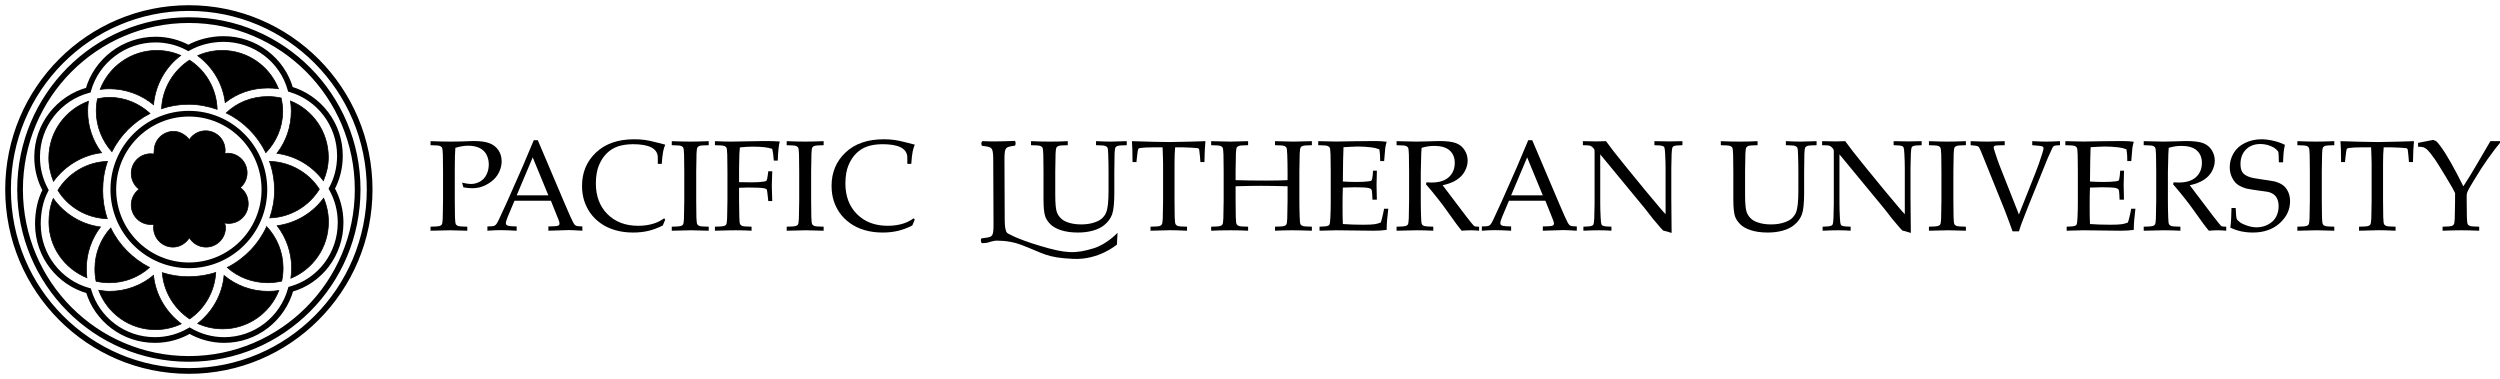 <svg width="310" height="47" viewBox="0 0 310 47" fill="none" xmlns="http://www.w3.org/2000/svg">
<path d="M5.646 23.582L5.957 23.749L6.047 23.581L5.956 23.413L5.646 23.582ZM10.946 11.179L11.037 11.52L11.232 11.468L11.286 11.273L10.946 11.179ZM23.359 5.944L23.19 6.253L23.363 6.348L23.534 6.25L23.359 5.944ZM36.011 11.07L35.671 11.165L35.723 11.354L35.911 11.409L36.011 11.07ZM41.142 23.388L40.832 23.22L40.739 23.391L40.834 23.561L41.142 23.388ZM36.05 35.864L35.956 35.524L35.763 35.578L35.71 35.771L36.05 35.864ZM23.511 41.002L23.689 40.697L23.511 40.593L23.333 40.697L23.511 41.002ZM10.982 36.053L11.32 35.954L11.265 35.765L11.075 35.713L10.982 36.053ZM5.956 23.413C5.319 22.244 4.956 20.902 4.956 19.474H4.25C4.25 21.023 4.644 22.481 5.336 23.75L5.956 23.413ZM4.956 19.474C4.956 15.663 7.537 12.457 11.037 11.52L10.855 10.838C7.052 11.856 4.25 15.337 4.25 19.474H4.956ZM11.286 11.273C12.25 7.807 15.516 5.261 19.283 5.261V4.555C15.199 4.555 11.655 7.313 10.606 11.084L11.286 11.273ZM19.283 5.261C20.698 5.261 22.03 5.621 23.19 6.253L23.528 5.634C22.267 4.945 20.819 4.555 19.283 4.555V5.261ZM23.534 6.25C24.721 5.572 26.239 5.191 27.719 5.191V4.485C26.128 4.485 24.488 4.893 23.184 5.637L23.534 6.25ZM27.719 5.191C31.489 5.191 34.711 7.696 35.671 11.165L36.351 10.976C35.306 7.2 31.805 4.485 27.719 4.485V5.191ZM35.911 11.409C39.314 12.41 41.798 15.568 41.798 19.309H42.504C42.504 15.248 39.807 11.819 36.111 10.732L35.911 11.409ZM41.798 19.309C41.798 20.734 41.46 22.057 40.832 23.22L41.453 23.556C42.139 22.286 42.504 20.848 42.504 19.309H41.798ZM40.834 23.561C41.502 24.752 41.881 26.127 41.881 27.594H42.587C42.587 26.004 42.176 24.51 41.45 23.215L40.834 23.561ZM41.881 27.594C41.881 31.384 39.416 34.563 35.956 35.524L36.145 36.205C39.914 35.157 42.587 31.697 42.587 27.594H41.881ZM35.71 35.771C34.754 39.253 31.573 41.809 27.802 41.809V42.515C31.9 42.515 35.353 39.737 36.391 35.958L35.71 35.771ZM27.802 41.809C26.303 41.809 24.898 41.402 23.689 40.697L23.334 41.307C24.647 42.072 26.174 42.515 27.802 42.515V41.809ZM23.333 40.697C22.123 41.404 20.716 41.809 19.214 41.809V42.515C20.844 42.515 22.375 42.075 23.689 41.307L23.333 40.697ZM19.214 41.809C15.49 41.809 12.322 39.361 11.32 35.954L10.643 36.153C11.732 39.859 15.175 42.515 19.214 42.515V41.809ZM11.075 35.713C7.603 34.757 5.051 31.565 5.051 27.775H4.345C4.345 31.89 7.116 35.355 10.888 36.394L11.075 35.713ZM5.051 27.775C5.051 26.341 5.338 24.897 5.957 23.749L5.335 23.414C4.647 24.691 4.345 26.258 4.345 27.775H5.051ZM2.842 23.5C2.842 12.092 12.054 2.848 23.419 2.848V2.142C11.662 2.142 2.136 11.705 2.136 23.5H2.842ZM23.419 2.848C34.782 2.848 43.995 12.092 43.995 23.5H44.702C44.702 11.705 35.175 2.142 23.419 2.142V2.848ZM43.995 23.5C43.995 34.909 34.782 44.154 23.419 44.154V44.859C35.175 44.859 44.702 35.296 44.702 23.5H43.995ZM23.419 44.154C12.054 44.154 2.842 34.909 2.842 23.5H2.136C2.136 35.296 11.662 44.859 23.419 44.859V44.154ZM1.353 23.5C1.353 11.267 11.234 1.353 23.419 1.353V0.647C10.842 0.647 0.647 10.88 0.647 23.5H1.353ZM23.419 1.353C35.605 1.353 45.483 11.267 45.483 23.5H46.19C46.19 10.88 35.997 0.647 23.419 0.647V1.353ZM45.483 23.5C45.483 35.734 35.605 45.647 23.419 45.647V46.353C35.997 46.353 46.19 36.121 46.19 23.5H45.483ZM23.419 45.647C11.234 45.647 1.353 35.734 1.353 23.5H0.647C0.647 36.121 10.842 46.353 23.419 46.353V45.647Z" fill="black"/>
<path fill-rule="evenodd" clip-rule="evenodd" d="M13.875 18.812C14.904 16.768 16.564 15.101 18.602 14.069C17.269 12.848 15.499 12.072 13.553 12.072C13.055 12.072 12.56 12.153 12.089 12.246C11.986 12.741 11.933 13.256 11.933 13.782C11.933 15.701 12.696 17.482 13.875 18.812Z" fill="black"/>
<path fill-rule="evenodd" clip-rule="evenodd" d="M13.875 18.812C14.904 16.768 16.564 15.101 18.602 14.069C17.269 12.848 15.499 12.072 13.553 12.072C13.055 12.072 12.56 12.153 12.089 12.246C11.986 12.741 11.933 13.256 11.933 13.782C11.933 15.701 12.696 17.482 13.875 18.812Z" stroke="black" stroke-width="0.088"/>
<path fill-rule="evenodd" clip-rule="evenodd" d="M10.96 12.556C10.903 12.956 10.873 13.365 10.873 13.782C10.873 15.718 11.513 17.504 12.59 18.941C10.168 19.228 8.002 20.601 6.632 22.482C6.266 21.593 6.055 20.62 6.055 19.598C6.055 16.364 8.108 13.622 10.96 12.556Z" fill="black"/>
<path fill-rule="evenodd" clip-rule="evenodd" d="M10.96 12.556C10.903 12.956 10.873 13.365 10.873 13.782C10.873 15.718 11.513 17.504 12.59 18.941C10.168 19.228 8.002 20.601 6.632 22.482C6.266 21.593 6.055 20.62 6.055 19.598C6.055 16.364 8.108 13.622 10.96 12.556Z" stroke="black" stroke-width="0.088"/>
<path fill-rule="evenodd" clip-rule="evenodd" d="M7.177 23.598C8.458 21.508 10.725 20.093 13.33 20.012C12.929 21.138 12.737 22.358 12.737 23.622C12.737 24.846 12.929 26.024 13.306 27.119C10.716 27.035 8.46 25.672 7.177 23.598Z" fill="black"/>
<path fill-rule="evenodd" clip-rule="evenodd" d="M7.177 23.598C8.458 21.508 10.725 20.093 13.33 20.012C12.929 21.138 12.737 22.358 12.737 23.622C12.737 24.846 12.929 26.024 13.306 27.119C10.716 27.035 8.46 25.672 7.177 23.598Z" stroke="black" stroke-width="0.088"/>
<path fill-rule="evenodd" clip-rule="evenodd" d="M10.775 34.442C10.731 34.084 10.706 33.72 10.706 33.35C10.706 31.392 11.358 29.588 12.457 28.143C10.044 27.839 7.96 26.502 6.604 24.613C6.232 25.507 6.068 26.505 6.068 27.534C6.068 30.681 8.042 33.318 10.775 34.442Z" fill="black"/>
<path fill-rule="evenodd" clip-rule="evenodd" d="M10.775 34.442C10.731 34.084 10.706 33.72 10.706 33.35C10.706 31.392 11.358 29.588 12.457 28.143C10.044 27.839 7.96 26.502 6.604 24.613C6.232 25.507 6.068 26.505 6.068 27.534C6.068 30.681 8.042 33.318 10.775 34.442Z" stroke="black" stroke-width="0.088"/>
<path fill-rule="evenodd" clip-rule="evenodd" d="M18.539 33.169C17.216 34.345 15.473 35.059 13.566 35.059C13.001 35.059 12.448 34.997 11.917 34.877C11.816 34.386 11.766 33.871 11.766 33.35C11.766 31.392 12.511 29.609 13.733 28.269C14.736 30.383 16.471 32.098 18.539 33.169Z" fill="black"/>
<path fill-rule="evenodd" clip-rule="evenodd" d="M18.539 33.169C17.216 34.345 15.473 35.059 13.566 35.059C13.001 35.059 12.448 34.997 11.917 34.877C11.816 34.386 11.766 33.871 11.766 33.35C11.766 31.392 12.511 29.609 13.733 28.269C14.736 30.383 16.471 32.098 18.539 33.169Z" stroke="black" stroke-width="0.088"/>
<path fill-rule="evenodd" clip-rule="evenodd" d="M12.24 35.989C12.646 36.048 13.143 36.124 13.566 36.124C15.645 36.124 17.552 35.38 19.034 34.143C19.282 36.591 20.619 38.751 22.478 40.153C21.504 40.616 20.414 40.875 19.264 40.875C16.048 40.875 13.305 38.844 12.24 35.989Z" fill="black"/>
<path fill-rule="evenodd" clip-rule="evenodd" d="M12.24 35.989C12.646 36.048 13.143 36.124 13.566 36.124C15.645 36.124 17.552 35.38 19.034 34.143C19.282 36.591 20.619 38.751 22.478 40.153C21.504 40.616 20.414 40.875 19.264 40.875C16.048 40.875 13.305 38.844 12.24 35.989Z" stroke="black" stroke-width="0.088"/>
<path fill-rule="evenodd" clip-rule="evenodd" d="M26.751 33.79C26.614 36.18 25.365 38.27 23.516 39.549C21.635 38.299 20.3 36.201 20.124 33.809C21.156 34.144 22.248 34.314 23.39 34.314C24.537 34.314 25.716 34.127 26.751 33.79Z" fill="black"/>
<path fill-rule="evenodd" clip-rule="evenodd" d="M26.751 33.79C26.614 36.18 25.365 38.27 23.516 39.549C21.635 38.299 20.3 36.201 20.124 33.809C21.156 34.144 22.248 34.314 23.39 34.314C24.537 34.314 25.716 34.127 26.751 33.79Z" stroke="black" stroke-width="0.088"/>
<path fill-rule="evenodd" clip-rule="evenodd" d="M34.575 36.03C33.474 38.811 30.766 40.778 27.602 40.778C26.502 40.778 25.456 40.54 24.514 40.112C26.32 38.697 27.56 36.582 27.786 34.165C29.267 35.394 31.16 36.124 33.231 36.124C33.676 36.124 34.148 36.096 34.575 36.03Z" fill="black"/>
<path fill-rule="evenodd" clip-rule="evenodd" d="M34.575 36.03C33.474 38.811 30.766 40.778 27.602 40.778C26.502 40.778 25.456 40.54 24.514 40.112C26.32 38.697 27.56 36.582 27.786 34.165C29.267 35.394 31.16 36.124 33.231 36.124C33.676 36.124 34.148 36.096 34.575 36.03Z" stroke="black" stroke-width="0.088"/>
<path fill-rule="evenodd" clip-rule="evenodd" d="M28.184 33.167C29.513 34.369 31.302 35.059 33.231 35.059C33.803 35.059 34.396 34.976 34.931 34.854C35.042 34.338 35.101 33.802 35.101 33.252C35.101 31.254 34.326 29.437 33.06 28.09L33.052 28.131C32.041 30.311 30.318 32.086 28.184 33.167Z" fill="black"/>
<path fill-rule="evenodd" clip-rule="evenodd" d="M28.184 33.167C29.513 34.369 31.302 35.059 33.231 35.059C33.803 35.059 34.396 34.976 34.931 34.854C35.042 34.338 35.101 33.802 35.101 33.252C35.101 31.254 34.326 29.437 33.06 28.09L33.052 28.131C32.041 30.311 30.318 32.086 28.184 33.167Z" stroke="black" stroke-width="0.088"/>
<path fill-rule="evenodd" clip-rule="evenodd" d="M40.129 24.578C40.517 25.485 40.729 26.484 40.729 27.534C40.729 30.684 38.802 33.381 36.065 34.503C36.125 34.097 36.161 33.676 36.161 33.252C36.161 31.27 35.494 29.444 34.368 27.99C36.715 27.674 38.786 26.401 40.129 24.578Z" fill="black"/>
<path fill-rule="evenodd" clip-rule="evenodd" d="M40.129 24.578C40.517 25.485 40.729 26.484 40.729 27.534C40.729 30.684 38.802 33.381 36.065 34.503C36.125 34.097 36.161 33.676 36.161 33.252C36.161 31.27 35.494 29.444 34.368 27.99C36.715 27.674 38.786 26.401 40.129 24.578Z" stroke="black" stroke-width="0.088"/>
<path fill-rule="evenodd" clip-rule="evenodd" d="M39.597 23.459C38.314 25.536 36.049 26.942 33.453 27.022C33.815 25.946 34.041 24.822 34.041 23.622C34.041 22.355 33.823 21.14 33.42 20.013L33.354 20.009C35.951 20.051 38.283 21.412 39.597 23.459Z" fill="black"/>
<path fill-rule="evenodd" clip-rule="evenodd" d="M39.597 23.459C38.314 25.536 36.049 26.942 33.453 27.022C33.815 25.946 34.041 24.822 34.041 23.622C34.041 22.355 33.823 21.14 33.42 20.013L33.354 20.009C35.951 20.051 38.283 21.412 39.597 23.459Z" stroke="black" stroke-width="0.088"/>
<path fill-rule="evenodd" clip-rule="evenodd" d="M40.099 22.409C38.749 20.588 36.696 19.322 34.342 19.016C35.464 17.563 36.116 15.76 36.116 13.782C36.116 13.361 36.079 12.921 36.022 12.518C38.774 13.632 40.715 16.338 40.715 19.5C40.715 20.545 40.483 21.503 40.099 22.409Z" fill="black"/>
<path fill-rule="evenodd" clip-rule="evenodd" d="M40.099 22.409C38.749 20.588 36.696 19.322 34.342 19.016C35.464 17.563 36.116 15.76 36.116 13.782C36.116 13.361 36.079 12.921 36.022 12.518C38.774 13.632 40.715 16.338 40.715 19.5C40.715 20.545 40.483 21.503 40.099 22.409Z" stroke="black" stroke-width="0.088"/>
<path fill-rule="evenodd" clip-rule="evenodd" d="M28.05 14.005C30.186 15.051 31.921 16.79 32.965 18.933C34.25 17.582 35.056 15.797 35.056 13.782C35.056 13.223 34.976 12.681 34.862 12.155C34.333 12.037 33.782 11.974 33.217 11.974C31.21 11.974 29.395 12.717 28.05 14.005Z" fill="black"/>
<path fill-rule="evenodd" clip-rule="evenodd" d="M28.05 14.005C30.186 15.051 31.921 16.79 32.965 18.933C34.25 17.582 35.056 15.797 35.056 13.782C35.056 13.223 34.976 12.681 34.862 12.155C34.333 12.037 33.782 11.974 33.217 11.974C31.21 11.974 29.395 12.717 28.05 14.005Z" stroke="black" stroke-width="0.088"/>
<path fill-rule="evenodd" clip-rule="evenodd" d="M24.513 6.904C25.445 6.487 26.472 6.256 27.558 6.256C30.721 6.256 33.426 8.222 34.528 11.002C34.105 10.937 33.658 10.91 33.217 10.91C31.214 10.91 29.383 11.562 27.925 12.719C27.63 10.324 26.357 8.269 24.513 6.904Z" fill="black"/>
<path fill-rule="evenodd" clip-rule="evenodd" d="M24.513 6.904C25.445 6.487 26.472 6.256 27.558 6.256C30.721 6.256 33.426 8.222 34.528 11.002C34.105 10.937 33.658 10.91 33.217 10.91C31.214 10.91 29.383 11.562 27.925 12.719C27.63 10.324 26.357 8.269 24.513 6.904Z" stroke="black" stroke-width="0.088"/>
<path fill-rule="evenodd" clip-rule="evenodd" d="M26.927 13.557C26.852 10.997 25.507 8.758 23.499 7.456C21.52 8.742 20.14 10.961 20.035 13.479C21.089 13.123 22.211 12.931 23.39 12.931C24.618 12.931 25.828 13.173 26.927 13.557Z" fill="black"/>
<path fill-rule="evenodd" clip-rule="evenodd" d="M26.927 13.557C26.852 10.997 25.507 8.758 23.499 7.456C21.52 8.742 20.14 10.961 20.035 13.479C21.089 13.123 22.211 12.931 23.39 12.931C24.618 12.931 25.828 13.173 26.927 13.557Z" stroke="black" stroke-width="0.088"/>
<path fill-rule="evenodd" clip-rule="evenodd" d="M19.038 12.982C19.268 10.491 20.521 8.29 22.411 6.874C21.498 6.476 20.49 6.256 19.431 6.256C16.244 6.256 13.507 8.268 12.422 11.083C12.792 11.034 13.169 11.008 13.553 11.008C15.623 11.008 17.559 11.753 19.038 12.982Z" fill="black"/>
<path fill-rule="evenodd" clip-rule="evenodd" d="M19.038 12.982C19.268 10.491 20.521 8.29 22.411 6.874C21.498 6.476 20.49 6.256 19.431 6.256C16.244 6.256 13.507 8.268 12.422 11.083C12.792 11.034 13.169 11.008 13.553 11.008C15.623 11.008 17.559 11.753 19.038 12.982Z" stroke="black" stroke-width="0.088"/>
<path fill-rule="evenodd" clip-rule="evenodd" d="M14.052 23.5C14.052 18.309 18.246 14.099 23.419 14.099C28.592 14.099 32.786 18.309 32.786 23.5C32.786 28.692 28.592 32.901 23.419 32.901C18.246 32.901 14.052 28.692 14.052 23.5Z" stroke="black" stroke-width="0.706"/>
<path fill-rule="evenodd" clip-rule="evenodd" d="M23.477 17.322C23.907 16.658 24.652 16.22 25.5 16.22C26.836 16.22 27.918 17.306 27.918 18.647C27.918 18.777 27.907 18.905 27.888 19.03C28.015 19.01 28.09 18.999 28.225 18.999C29.559 18.999 30.641 20.085 30.641 21.426C30.641 22.166 30.311 22.829 29.79 23.274C30.428 23.711 30.778 24.443 30.778 25.275C30.778 26.615 29.696 27.701 28.361 27.701C28.185 27.701 28.014 27.683 27.849 27.647C27.894 27.829 27.963 28.018 27.963 28.215C27.963 29.554 26.881 30.64 25.546 30.64C24.673 30.64 23.908 30.176 23.483 29.48C23.052 30.143 22.309 30.64 21.46 30.64C20.125 30.64 19.043 29.554 19.043 28.215C19.043 28.08 19.055 27.948 19.075 27.82C18.952 27.84 18.819 27.839 18.691 27.839C17.356 27.839 16.273 26.752 16.273 25.412C16.273 24.615 16.656 23.908 17.248 23.466C16.653 23.024 16.273 22.292 16.273 21.494C16.273 20.153 17.356 19.067 18.691 19.067C18.827 19.067 18.96 19.078 19.089 19.1C19.072 18.98 19.114 18.84 19.114 18.715C19.114 17.375 20.196 16.289 21.531 16.289C22.31 16.289 23.034 16.748 23.477 17.322Z" fill="black"/>
<path fill-rule="evenodd" clip-rule="evenodd" d="M23.477 17.322C23.907 16.658 24.652 16.22 25.5 16.22C26.836 16.22 27.918 17.306 27.918 18.647C27.918 18.777 27.907 18.905 27.888 19.03C28.015 19.01 28.09 18.999 28.225 18.999C29.559 18.999 30.641 20.085 30.641 21.426C30.641 22.166 30.311 22.829 29.79 23.274C30.428 23.711 30.778 24.443 30.778 25.275C30.778 26.615 29.696 27.701 28.361 27.701C28.185 27.701 28.014 27.683 27.849 27.647C27.894 27.829 27.963 28.018 27.963 28.215C27.963 29.554 26.881 30.64 25.546 30.64C24.673 30.64 23.908 30.176 23.483 29.48C23.052 30.143 22.309 30.64 21.46 30.64C20.125 30.64 19.043 29.554 19.043 28.215C19.043 28.08 19.055 27.948 19.075 27.82C18.952 27.84 18.819 27.839 18.691 27.839C17.356 27.839 16.273 26.752 16.273 25.412C16.273 24.615 16.656 23.908 17.248 23.466C16.653 23.024 16.273 22.292 16.273 21.494C16.273 20.153 17.356 19.067 18.691 19.067C18.827 19.067 18.96 19.078 19.089 19.1C19.072 18.98 19.114 18.84 19.114 18.715C19.114 17.375 20.196 16.289 21.531 16.289C22.31 16.289 23.034 16.748 23.477 17.322Z" stroke="black" stroke-width="0.088"/>
<path fill-rule="evenodd" clip-rule="evenodd" d="M53.386 18.005V17.504C54.43 17.542 55.257 17.559 55.864 17.559C56.27 17.559 56.7 17.553 57.158 17.542L58.38 17.498C58.516 17.491 58.641 17.488 58.755 17.488C59.581 17.488 60.23 17.58 60.703 17.762C61.175 17.945 61.544 18.235 61.809 18.634C62.074 19.033 62.206 19.488 62.206 19.999C62.206 20.458 62.096 20.913 61.876 21.367C61.655 21.821 61.335 22.205 60.914 22.521C60.492 22.837 60.053 23.062 59.596 23.197C59.285 23.291 58.932 23.338 58.537 23.338C58.204 23.338 57.846 23.302 57.462 23.229L57.298 22.65C57.76 22.759 58.124 22.814 58.388 22.814C58.778 22.814 59.149 22.719 59.499 22.528C59.849 22.338 60.123 22.05 60.317 21.667C60.512 21.283 60.61 20.858 60.61 20.394C60.61 19.945 60.514 19.539 60.325 19.176C60.135 18.813 59.846 18.537 59.46 18.349C59.072 18.162 58.603 18.067 58.053 18.067C57.559 18.067 57.03 18.157 56.464 18.333C56.417 18.886 56.393 19.75 56.393 20.928V24.866C56.393 25.574 56.402 26.264 56.417 26.936C56.433 27.431 56.471 27.725 56.53 27.819C56.59 27.913 56.687 27.982 56.819 28.027C56.951 28.071 57.326 28.098 57.944 28.108V28.609C56.983 28.573 56.277 28.555 55.825 28.555C55.648 28.555 54.836 28.573 53.386 28.609V28.108C53.996 28.098 54.368 28.071 54.503 28.027C54.637 27.982 54.73 27.92 54.782 27.843C54.843 27.739 54.883 27.486 54.898 27.085C54.904 26.976 54.918 26.236 54.937 24.866V21.247C54.937 20.539 54.929 19.846 54.914 19.169C54.898 18.674 54.86 18.381 54.801 18.29C54.741 18.199 54.645 18.131 54.513 18.087C54.38 18.043 54.004 18.015 53.386 18.005Z" fill="black"/>
<path fill-rule="evenodd" clip-rule="evenodd" d="M64.069 24.222H67.996L66.056 19.516L64.069 24.222ZM60.438 28.609V28.077C60.849 28.072 61.105 28.056 61.206 28.027C61.307 27.998 61.401 27.943 61.487 27.862C61.573 27.782 61.697 27.572 61.859 27.233C61.951 27.04 62.289 26.308 62.872 25.035L64.822 20.625C65.036 20.14 65.491 19.061 66.188 17.387H66.687L70.019 25.23C70.56 26.503 70.919 27.3 71.095 27.624C71.195 27.807 71.302 27.926 71.42 27.983C71.536 28.041 71.8 28.072 72.212 28.077V28.609C71.399 28.558 70.833 28.53 70.51 28.53L67.998 28.609V28.077C68.58 28.067 68.934 28.049 69.058 28.023C69.183 27.997 69.268 27.959 69.312 27.91C69.356 27.859 69.379 27.798 69.379 27.726C69.379 27.611 69.343 27.462 69.269 27.28L68.312 24.887H63.799L62.953 26.896C62.802 27.256 62.727 27.519 62.727 27.686C62.727 27.759 62.747 27.82 62.789 27.866C62.847 27.934 62.936 27.981 63.054 28.006C63.246 28.049 63.584 28.072 64.068 28.077V28.609C63.189 28.561 62.531 28.539 62.094 28.539C61.588 28.539 61.037 28.561 60.438 28.609Z" fill="black"/>
<path fill-rule="evenodd" clip-rule="evenodd" d="M82.488 27.233L82.185 27.96C81.577 28.268 80.982 28.491 80.401 28.628C79.819 28.766 79.186 28.835 78.499 28.835C77.694 28.835 76.946 28.734 76.255 28.53C75.565 28.327 74.96 28.035 74.444 27.658C73.927 27.28 73.505 26.856 73.178 26.387C72.851 25.916 72.601 25.408 72.43 24.857C72.258 24.306 72.172 23.702 72.172 23.045C72.172 21.38 72.75 20.002 73.906 18.909C75.062 17.816 76.64 17.27 78.639 17.27C79.112 17.27 79.55 17.298 79.953 17.352C80.355 17.406 80.846 17.512 81.424 17.665C82.005 17.819 82.359 17.909 82.488 17.935C82.374 18.222 82.288 18.503 82.231 18.779C82.148 19.222 82.091 19.736 82.061 20.32H81.569L81.562 19.398C81.51 18.886 81.228 18.506 80.716 18.255C80.205 18.005 79.455 17.88 78.468 17.88C77.73 17.89 77.105 17.985 76.591 18.166C76.076 18.346 75.623 18.629 75.231 19.018C74.838 19.406 74.517 19.899 74.269 20.496C74.019 21.093 73.891 21.842 73.886 22.744C73.886 24.323 74.367 25.594 75.328 26.556C76.289 27.518 77.559 27.999 79.138 27.999C79.85 27.999 80.51 27.901 81.118 27.704C81.533 27.57 81.946 27.358 82.356 27.068L82.488 27.233Z" fill="black"/>
<path fill-rule="evenodd" clip-rule="evenodd" d="M87.88 28.108V28.609C86.776 28.573 86.05 28.555 85.703 28.555L83.299 28.609V28.108C83.909 28.098 84.28 28.071 84.415 28.027C84.55 27.982 84.642 27.92 84.694 27.843C84.756 27.739 84.796 27.486 84.811 27.085C84.817 26.976 84.83 26.236 84.85 24.866V21.247C84.85 20.54 84.842 19.846 84.826 19.169C84.811 18.674 84.772 18.381 84.714 18.29C84.654 18.199 84.557 18.132 84.425 18.087C84.293 18.043 83.917 18.015 83.299 18.005V17.504C84.29 17.542 85.054 17.559 85.594 17.559C86.112 17.559 86.874 17.542 87.88 17.504V18.005C87.265 18.015 86.892 18.043 86.761 18.087C86.629 18.132 86.537 18.193 86.486 18.27C86.423 18.375 86.385 18.628 86.369 19.029C86.362 19.133 86.349 19.872 86.33 21.247V24.866C86.33 25.574 86.338 26.264 86.353 26.936C86.369 27.431 86.406 27.726 86.466 27.82C86.526 27.913 86.623 27.982 86.755 28.027C86.887 28.071 87.262 28.098 87.88 28.108Z" fill="black"/>
<path fill-rule="evenodd" clip-rule="evenodd" d="M88.652 18.005V17.504C89.442 17.542 90.111 17.559 90.662 17.559C91.052 17.559 91.75 17.547 92.758 17.523C93.766 17.501 94.446 17.488 94.8 17.488C95.178 17.488 95.525 17.492 95.84 17.501C96.154 17.508 96.438 17.522 96.693 17.544C96.563 17.986 96.48 18.776 96.444 19.913H95.953C95.906 19.282 95.841 18.797 95.758 18.458C95.488 18.365 95.155 18.295 94.757 18.251C94.36 18.207 93.898 18.185 93.374 18.185C92.849 18.185 92.306 18.216 91.745 18.279C91.714 18.559 91.693 18.822 91.683 19.067C91.678 19.207 91.664 19.803 91.644 20.854V22.587C92.226 22.603 92.74 22.61 93.187 22.61C93.846 22.61 94.373 22.577 94.769 22.509C94.919 22.483 95.016 22.441 95.06 22.381C95.105 22.321 95.153 22.1 95.205 21.719L95.268 21.235H95.758L95.704 23.017L95.758 24.933H95.268L95.213 24.433C95.155 23.864 95.114 23.559 95.088 23.518C95.046 23.445 94.948 23.391 94.792 23.354C94.496 23.286 93.826 23.252 92.782 23.252C92.413 23.252 92.034 23.263 91.644 23.283V24.863C91.644 25.572 91.654 26.263 91.676 26.935C91.685 27.431 91.72 27.725 91.78 27.819C91.84 27.913 91.937 27.982 92.072 28.027C92.207 28.071 92.581 28.098 93.195 28.108V28.609C92.535 28.573 91.877 28.555 91.223 28.555C90.636 28.555 89.779 28.573 88.652 28.609V28.108C89.262 28.098 89.634 28.071 89.769 28.027C89.903 27.982 89.996 27.92 90.048 27.843C90.108 27.739 90.148 27.486 90.163 27.085C90.17 26.976 90.184 26.236 90.203 24.866V21.247C90.203 20.539 90.194 19.846 90.179 19.169C90.163 18.674 90.126 18.381 90.067 18.29C90.006 18.199 89.911 18.131 89.778 18.087C89.645 18.043 89.27 18.015 88.652 18.005Z" fill="black"/>
<path fill-rule="evenodd" clip-rule="evenodd" d="M102.132 28.108V28.609C101.027 28.573 100.301 28.555 99.954 28.555L97.55 28.609V28.108C98.16 28.098 98.532 28.071 98.667 28.027C98.801 27.982 98.894 27.92 98.945 27.843C99.007 27.739 99.046 27.486 99.061 27.085C99.068 26.976 99.081 26.236 99.101 24.866V21.247C99.101 20.54 99.093 19.846 99.077 19.169C99.061 18.674 99.024 18.381 98.964 18.29C98.904 18.199 98.808 18.132 98.676 18.087C98.543 18.043 98.169 18.015 97.55 18.005V17.504C98.54 17.542 99.305 17.559 99.845 17.559C100.363 17.559 101.126 17.542 102.132 17.504V18.005C101.517 18.015 101.143 18.043 101.012 18.087C100.88 18.132 100.788 18.193 100.737 18.27C100.674 18.375 100.635 18.628 100.62 19.029C100.613 19.133 100.601 19.872 100.581 21.247V24.866C100.581 25.574 100.589 26.264 100.605 26.936C100.62 27.431 100.658 27.726 100.717 27.82C100.777 27.913 100.873 27.982 101.006 28.027C101.138 28.071 101.513 28.098 102.132 28.108Z" fill="black"/>
<path fill-rule="evenodd" clip-rule="evenodd" d="M113.429 27.233L113.125 27.96C112.518 28.268 111.923 28.491 111.342 28.628C110.759 28.766 110.126 28.835 109.44 28.835C108.635 28.835 107.887 28.734 107.196 28.53C106.505 28.327 105.902 28.035 105.385 27.658C104.867 27.28 104.446 26.856 104.118 26.387C103.791 25.916 103.542 25.408 103.37 24.857C103.199 24.306 103.114 23.702 103.114 23.045C103.114 21.38 103.691 20.002 104.847 18.909C106.003 17.816 107.581 17.27 109.581 17.27C110.054 17.27 110.491 17.298 110.893 17.352C111.296 17.406 111.787 17.512 112.366 17.665C112.945 17.819 113.299 17.909 113.429 17.935C113.315 18.222 113.23 18.503 113.173 18.779C113.09 19.222 113.032 19.736 113.001 20.32H112.51L112.503 19.398C112.45 18.886 112.168 18.506 111.658 18.255C111.145 18.005 110.396 17.88 109.409 17.88C108.672 17.89 108.045 17.985 107.531 18.166C107.018 18.346 106.564 18.629 106.172 19.018C105.779 19.406 105.459 19.899 105.209 20.496C104.96 21.093 104.833 21.842 104.828 22.744C104.828 24.323 105.308 25.594 106.27 26.556C107.23 27.518 108.5 27.999 110.079 27.999C110.791 27.999 111.45 27.901 112.058 27.704C112.474 27.57 112.887 27.358 113.297 27.068L113.429 27.233Z" fill="black"/>
<path fill-rule="evenodd" clip-rule="evenodd" d="M127.845 18.005V17.504C128.691 17.542 129.478 17.559 130.205 17.559C130.943 17.559 131.675 17.542 132.403 17.504V18.005C131.793 18.015 131.42 18.043 131.286 18.087C131.152 18.132 131.061 18.193 131.015 18.27C130.947 18.375 130.906 18.628 130.891 19.029C130.884 19.133 130.871 19.872 130.852 21.247V24.139C130.852 25.259 130.923 25.997 131.066 26.354C131.209 26.71 131.436 27.007 131.748 27.241C131.987 27.419 132.309 27.56 132.714 27.666C133.119 27.773 133.571 27.827 134.069 27.827C134.651 27.827 135.169 27.756 135.62 27.611C136.072 27.47 136.412 27.294 136.637 27.088C136.863 26.883 137.031 26.652 137.143 26.397C137.255 26.142 137.335 25.792 137.385 25.346C137.435 24.901 137.459 24.336 137.459 23.654V21.247C137.459 20.54 137.446 19.846 137.42 19.169C137.411 18.674 137.375 18.381 137.316 18.29C137.256 18.199 137.159 18.132 137.025 18.087C136.89 18.043 136.518 18.015 135.909 18.005V17.504C136.764 17.542 137.388 17.559 137.782 17.559C138.141 17.559 138.786 17.542 139.719 17.504V18.005C139.104 18.015 138.73 18.043 138.599 18.087C138.466 18.132 138.376 18.193 138.324 18.27C138.262 18.375 138.223 18.628 138.207 19.029C138.202 19.133 138.191 19.872 138.176 21.247V23.866C138.176 25.152 138.086 26.052 137.908 26.562C137.728 27.072 137.399 27.523 136.921 27.913C136.563 28.205 136.102 28.433 135.538 28.593C134.975 28.755 134.35 28.835 133.664 28.835C132.864 28.835 132.171 28.741 131.584 28.551C130.997 28.361 130.551 28.111 130.244 27.8C129.938 27.49 129.727 27.173 129.613 26.851C129.467 26.424 129.395 25.708 129.395 24.701V21.247C129.395 20.54 129.387 19.846 129.371 19.169C129.356 18.674 129.317 18.381 129.259 18.29C129.199 18.199 129.102 18.132 128.97 18.087C128.838 18.043 128.462 18.015 127.845 18.005Z" fill="black"/>
<path fill-rule="evenodd" clip-rule="evenodd" d="M140.919 20.093H140.435C140.43 18.847 140.404 17.984 140.358 17.504C140.923 17.525 141.812 17.551 143.022 17.582C144.004 17.604 144.658 17.614 144.986 17.614C145.34 17.614 146.157 17.598 147.441 17.567C148.37 17.547 149.047 17.525 149.474 17.504C149.411 18.088 149.37 18.951 149.35 20.093H148.851L148.789 19.342C148.746 18.889 148.718 18.63 148.703 18.568C148.687 18.505 148.664 18.462 148.636 18.435C148.607 18.41 148.565 18.388 148.508 18.372C148.435 18.356 148.175 18.336 147.729 18.31C147.281 18.284 146.929 18.27 146.669 18.27H145.719C145.666 18.771 145.641 19.446 145.641 20.294V24.866C145.641 25.574 145.648 26.264 145.664 26.936C145.679 27.431 145.717 27.726 145.777 27.82C145.837 27.913 145.933 27.982 146.065 28.027C146.198 28.071 146.572 28.098 147.191 28.108V28.609C146.261 28.567 145.563 28.546 145.095 28.546C144.893 28.546 144.082 28.567 142.664 28.609V28.108C143.279 28.098 143.654 28.071 143.788 28.027C143.923 27.982 144.014 27.92 144.059 27.843C144.127 27.739 144.168 27.486 144.183 27.085C144.183 26.976 144.196 26.236 144.222 24.866V20.311C144.222 20.091 144.217 19.852 144.207 19.591L144.16 18.27H142.999C142.329 18.27 141.797 18.297 141.401 18.349C141.278 18.365 141.197 18.399 141.16 18.45C141.103 18.539 141.051 18.823 141.005 19.303L140.919 20.093Z" fill="black"/>
<path fill-rule="evenodd" clip-rule="evenodd" d="M150.183 18.005V17.504L152.567 17.559L154.765 17.504V18.005C154.15 18.015 153.776 18.043 153.644 18.087C153.513 18.132 153.421 18.193 153.369 18.27C153.307 18.376 153.269 18.628 153.253 19.029C153.247 19.134 153.234 19.874 153.214 21.25V22.337C154.238 22.374 155.484 22.391 156.954 22.391C158.081 22.391 158.982 22.374 159.658 22.337V21.25C159.658 20.541 159.645 19.848 159.619 19.17C159.603 18.675 159.566 18.381 159.506 18.29C159.447 18.199 159.352 18.132 159.219 18.087C159.088 18.043 158.715 18.015 158.1 18.005V17.504C159.215 17.542 159.982 17.559 160.398 17.559C160.554 17.559 161.312 17.542 162.673 17.504V18.005C162.063 18.015 161.691 18.043 161.557 18.087C161.423 18.132 161.332 18.193 161.286 18.27C161.219 18.375 161.177 18.628 161.162 19.029C161.154 19.133 161.143 19.872 161.122 21.247V24.866C161.122 25.574 161.135 26.264 161.162 26.936C161.172 27.431 161.206 27.726 161.266 27.82C161.325 27.913 161.423 27.982 161.557 28.027C161.691 28.071 162.063 28.098 162.673 28.108V28.609C161.671 28.573 160.85 28.555 160.211 28.555C159.53 28.555 158.827 28.573 158.1 28.609V28.108C158.718 28.098 159.093 28.071 159.225 28.027C159.357 27.982 159.45 27.921 159.502 27.844C159.57 27.739 159.608 27.488 159.619 27.087C159.624 26.978 159.636 26.24 159.658 24.873V23.096C158.203 23.06 157.099 23.041 156.346 23.041C155.525 23.041 154.481 23.06 153.214 23.096V24.873C153.214 25.58 153.221 26.269 153.238 26.939C153.253 27.433 153.291 27.727 153.351 27.82C153.41 27.914 153.506 27.982 153.638 28.027C153.772 28.071 154.146 28.098 154.765 28.108V28.609C154.064 28.573 153.341 28.555 152.599 28.555C151.788 28.555 150.982 28.573 150.183 28.609V28.108C150.792 28.098 151.165 28.071 151.299 28.027C151.433 27.982 151.527 27.92 151.578 27.843C151.64 27.739 151.679 27.486 151.695 27.085C151.7 26.976 151.714 26.236 151.734 24.866V21.247C151.734 20.54 151.726 19.846 151.71 19.169C151.695 18.674 151.656 18.381 151.597 18.29C151.537 18.199 151.442 18.132 151.31 18.087C151.176 18.043 150.801 18.015 150.183 18.005Z" fill="black"/>
<path fill-rule="evenodd" clip-rule="evenodd" d="M163.624 28.609V28.108C164.169 28.103 164.527 28.061 164.699 27.983C164.771 27.952 164.824 27.903 164.854 27.835C164.907 27.731 164.943 27.458 164.964 27.015C164.995 26.329 165.011 25.735 165.011 25.235V21.245C165.011 20.537 165.003 19.845 164.988 19.168C164.971 18.674 164.934 18.381 164.875 18.289C164.815 18.199 164.718 18.131 164.586 18.087C164.454 18.042 164.079 18.015 163.46 18.005V17.504L165.681 17.551L168.034 17.512C169.161 17.497 169.979 17.488 170.489 17.488C171.002 17.488 171.488 17.517 171.945 17.575C171.862 17.872 171.805 18.13 171.774 18.349C171.763 18.396 171.716 18.938 171.634 19.976H171.143C171.148 19.444 171.114 18.959 171.042 18.521C170.755 18.401 170.441 18.32 170.099 18.279C169.517 18.206 168.935 18.169 168.354 18.169C168.228 18.169 167.95 18.18 167.519 18.2C167.089 18.221 166.78 18.239 166.593 18.254C166.571 18.832 166.556 19.372 166.545 19.876L166.514 22.509C167.122 22.546 167.68 22.564 168.19 22.564C168.807 22.564 169.335 22.536 169.772 22.477C169.938 22.457 170.045 22.416 170.091 22.353C170.137 22.29 170.179 22.076 170.215 21.711L170.263 21.164H170.73V21.313L170.691 22.939L170.73 24.762H170.185L170.161 24.23C170.151 23.844 170.115 23.604 170.055 23.51C169.995 23.416 169.884 23.351 169.717 23.314C169.421 23.252 168.846 23.22 167.995 23.22C167.646 23.22 167.153 23.234 166.514 23.26C166.488 23.781 166.476 24.555 166.476 25.583C166.476 26.548 166.488 27.28 166.514 27.78C167.261 27.838 168.099 27.866 169.027 27.866C169.687 27.866 170.155 27.846 170.436 27.803C170.715 27.762 170.975 27.692 171.213 27.592C171.276 27.431 171.338 27.212 171.401 26.935C171.514 26.471 171.59 26.122 171.625 25.887H172.148C172.012 26.94 171.945 27.812 171.945 28.506C171.498 28.575 170.956 28.609 170.317 28.609L165.665 28.555C165.598 28.555 164.917 28.573 163.624 28.609Z" fill="black"/>
<path fill-rule="evenodd" clip-rule="evenodd" d="M173.176 18.005V17.504C173.379 17.509 173.688 17.516 174.104 17.525L175.6 17.559C175.896 17.559 176.355 17.549 176.979 17.531C177.789 17.503 178.259 17.488 178.39 17.488C179.381 17.488 180.104 17.577 180.559 17.755C181.014 17.932 181.366 18.22 181.615 18.619C181.864 19.018 181.989 19.452 181.989 19.92C181.989 20.358 181.873 20.793 181.638 21.227C181.405 21.659 181.066 22.019 180.622 22.305C180.178 22.592 179.6 22.814 178.889 22.971C179.018 23.152 179.325 23.558 179.808 24.187L181.773 26.779C182.334 27.504 182.66 27.908 182.754 27.991C182.8 28.028 182.847 28.054 182.894 28.069C182.972 28.095 183.143 28.108 183.407 28.108V28.609C183.014 28.573 182.671 28.555 182.376 28.555C182.071 28.555 181.698 28.573 181.253 28.609C180.914 28.218 180.347 27.456 179.55 26.32C179.107 25.691 178.716 25.165 178.378 24.743C177.831 24.046 177.31 23.413 176.815 22.846L176.893 22.61C177.163 22.627 177.369 22.634 177.508 22.634C178.454 22.634 179.17 22.411 179.66 21.961C180.147 21.514 180.391 20.922 180.391 20.187C180.391 19.546 180.181 19.036 179.761 18.657C179.339 18.28 178.703 18.091 177.851 18.091C177.316 18.091 176.791 18.172 176.278 18.333C176.257 18.615 176.241 18.878 176.231 19.122C176.225 19.196 176.208 19.953 176.177 21.397V24.866C176.177 25.574 176.188 26.264 176.215 26.936C176.225 27.431 176.261 27.725 176.32 27.819C176.379 27.913 176.476 27.982 176.61 28.027C176.745 28.071 177.117 28.098 177.727 28.108V28.609C176.988 28.573 176.311 28.555 175.693 28.555C175.194 28.555 174.356 28.573 173.176 28.609V28.108C173.786 28.098 174.158 28.071 174.293 28.027C174.427 27.982 174.52 27.92 174.572 27.843C174.634 27.739 174.672 27.486 174.688 27.085C174.694 26.976 174.708 26.236 174.727 24.866V21.247C174.727 20.539 174.719 19.846 174.703 19.169C174.688 18.674 174.65 18.381 174.591 18.29C174.531 18.199 174.435 18.131 174.303 18.087C174.17 18.043 173.794 18.015 173.176 18.005Z" fill="black"/>
<path fill-rule="evenodd" clip-rule="evenodd" d="M187.38 24.222H191.307L189.367 19.516L187.38 24.222ZM183.75 28.609V28.077C184.161 28.072 184.417 28.056 184.518 28.027C184.619 27.998 184.713 27.943 184.8 27.862C184.885 27.782 185.009 27.572 185.17 27.233C185.263 27.04 185.602 26.308 186.185 25.035L188.134 20.625C188.347 20.14 188.803 19.061 189.5 17.387H189.999L193.331 25.23C193.871 26.503 194.23 27.3 194.407 27.624C194.506 27.807 194.614 27.926 194.731 27.983C194.848 28.041 195.112 28.072 195.524 28.077V28.609C194.711 28.558 194.145 28.53 193.821 28.53L191.31 28.609V28.077C191.892 28.067 192.246 28.049 192.37 28.023C192.495 27.997 192.58 27.959 192.624 27.91C192.668 27.859 192.689 27.798 192.689 27.726C192.689 27.611 192.654 27.462 192.581 27.28L191.624 24.887H187.111L186.265 26.896C186.114 27.256 186.039 27.519 186.039 27.686C186.039 27.759 186.059 27.82 186.101 27.866C186.159 27.934 186.247 27.981 186.366 28.006C186.558 28.049 186.896 28.072 187.379 28.077V28.609C186.501 28.561 185.843 28.539 185.406 28.539C184.901 28.539 184.349 28.561 183.75 28.609Z" fill="black"/>
<path fill-rule="evenodd" clip-rule="evenodd" d="M196.341 28.609V28.108C196.89 28.103 197.25 28.062 197.423 27.983C197.495 27.953 197.548 27.903 197.579 27.835C197.631 27.731 197.668 27.458 197.689 27.017C197.715 26.33 197.728 25.736 197.728 25.237V18.878C197.728 18.707 197.717 18.596 197.697 18.543C197.655 18.45 197.562 18.338 197.416 18.208C197.323 18.125 197.214 18.072 197.093 18.047C196.971 18.025 196.699 18.011 196.279 18.005V17.504C197.177 17.525 197.74 17.536 197.972 17.536C198.365 17.536 198.754 17.525 199.142 17.504C199.577 18.082 199.897 18.508 200.103 18.783L201.695 20.772L204.017 23.611C204.761 24.516 205.359 25.227 205.809 25.748C206.097 26.09 206.338 26.362 206.532 26.559V20.864C206.532 20.355 206.514 19.758 206.478 19.072C206.457 18.641 206.423 18.374 206.377 18.269C206.34 18.202 206.286 18.153 206.214 18.122C206.042 18.048 205.686 18.011 205.145 18.005V17.504C205.758 17.525 206.38 17.536 207.008 17.536C207.601 17.536 208.138 17.525 208.621 17.504V18.005C208.077 18.011 207.719 18.049 207.548 18.122C207.474 18.153 207.422 18.205 207.39 18.278C207.338 18.378 207.301 18.651 207.281 19.098C207.254 19.786 207.242 20.376 207.242 20.871V24.626C207.242 25.387 207.254 26.805 207.281 28.883L206.478 28.648L206.291 28.609C206.26 28.599 206.231 28.583 206.205 28.561C206.169 28.536 206.07 28.43 205.91 28.246C205.477 27.751 205.161 27.376 204.958 27.123L203.954 25.835L198.429 19.139V25.2C198.429 25.717 198.447 26.325 198.484 27.026C198.504 27.463 198.539 27.732 198.585 27.832C198.621 27.906 198.676 27.958 198.749 27.99C198.921 28.064 199.276 28.103 199.816 28.108V28.609C199.359 28.573 198.855 28.555 198.305 28.555C197.702 28.555 197.047 28.573 196.341 28.609Z" fill="black"/>
<path fill-rule="evenodd" clip-rule="evenodd" d="M213.381 18.005V17.504C214.228 17.542 215.015 17.559 215.743 17.559C216.479 17.559 217.213 17.542 217.939 17.504V18.005C217.33 18.015 216.958 18.043 216.824 18.087C216.69 18.132 216.598 18.193 216.553 18.27C216.485 18.375 216.444 18.628 216.428 19.029C216.421 19.133 216.409 19.872 216.389 21.247V24.139C216.389 25.259 216.46 25.997 216.604 26.354C216.747 26.71 216.973 27.007 217.285 27.241C217.523 27.419 217.846 27.56 218.251 27.666C218.656 27.773 219.108 27.827 219.607 27.827C220.189 27.827 220.705 27.756 221.158 27.611C221.61 27.47 221.948 27.294 222.174 27.088C222.401 26.883 222.569 26.652 222.681 26.397C222.793 26.142 222.873 25.792 222.923 25.346C222.971 24.901 222.996 24.336 222.996 23.654V21.247C222.996 20.54 222.984 19.846 222.958 19.169C222.947 18.674 222.912 18.381 222.853 18.29C222.794 18.199 222.696 18.132 222.562 18.087C222.428 18.043 222.055 18.015 221.446 18.005V17.504C222.302 17.542 222.926 17.559 223.32 17.559C223.678 17.559 224.323 17.542 225.257 17.504V18.005C224.641 18.015 224.267 18.043 224.136 18.087C224.004 18.132 223.913 18.193 223.861 18.27C223.798 18.375 223.76 18.628 223.744 19.029C223.74 19.133 223.729 19.872 223.713 21.247V23.866C223.713 25.152 223.624 26.052 223.444 26.562C223.266 27.072 222.937 27.523 222.459 27.913C222.101 28.205 221.64 28.433 221.076 28.593C220.512 28.755 219.888 28.835 219.202 28.835C218.402 28.835 217.709 28.741 217.121 28.551C216.534 28.361 216.087 28.111 215.781 27.8C215.475 27.49 215.264 27.173 215.15 26.851C215.005 26.424 214.932 25.708 214.932 24.701V21.247C214.932 20.54 214.925 19.846 214.908 19.169C214.893 18.674 214.855 18.381 214.796 18.29C214.736 18.199 214.64 18.132 214.508 18.087C214.375 18.043 214 18.015 213.381 18.005Z" fill="black"/>
<path fill-rule="evenodd" clip-rule="evenodd" d="M226.005 28.609V28.108C226.553 28.103 226.914 28.062 227.086 27.983C227.159 27.953 227.211 27.903 227.243 27.835C227.295 27.731 227.332 27.458 227.352 27.017C227.378 26.33 227.391 25.736 227.391 25.237V18.878C227.391 18.707 227.381 18.596 227.36 18.543C227.318 18.45 227.224 18.338 227.08 18.208C226.986 18.125 226.878 18.072 226.756 18.047C226.634 18.025 226.363 18.011 225.942 18.005V17.504C226.839 17.525 227.404 17.536 227.635 17.536C228.027 17.536 228.417 17.525 228.804 17.504C229.241 18.082 229.561 18.508 229.766 18.783L231.358 20.772L233.681 23.611C234.424 24.516 235.021 25.227 235.473 25.748C235.76 26.09 236.001 26.362 236.196 26.559V20.864C236.196 20.355 236.177 19.758 236.141 19.072C236.121 18.641 236.087 18.374 236.039 18.269C236.004 18.202 235.949 18.153 235.876 18.122C235.705 18.048 235.349 18.011 234.809 18.005V17.504C235.421 17.525 236.042 17.536 236.671 17.536C237.263 17.536 237.801 17.525 238.284 17.504V18.005C237.741 18.011 237.383 18.049 237.21 18.122C237.137 18.153 237.085 18.205 237.054 18.278C237.002 18.378 236.964 18.651 236.944 19.098C236.918 19.786 236.904 20.376 236.904 20.871V24.626C236.904 25.387 236.918 26.805 236.944 28.883L236.141 28.648L235.955 28.609C235.923 28.599 235.895 28.583 235.869 28.561C235.832 28.536 235.734 28.43 235.572 28.246C235.141 27.751 234.824 27.376 234.622 27.123L233.617 25.835L228.092 19.139V25.2C228.092 25.717 228.11 26.325 228.147 27.026C228.167 27.463 228.201 27.732 228.248 27.832C228.284 27.906 228.338 27.958 228.412 27.99C228.583 28.064 228.939 28.103 229.48 28.108V28.609C229.021 28.573 228.518 28.555 227.968 28.555C227.365 28.555 226.71 28.573 226.005 28.609Z" fill="black"/>
<path fill-rule="evenodd" clip-rule="evenodd" d="M243.77 28.108V28.609C242.665 28.573 241.938 28.555 241.592 28.555L239.188 28.609V28.108C239.797 28.098 240.169 28.071 240.304 28.027C240.438 27.982 240.531 27.92 240.583 27.843C240.645 27.739 240.683 27.486 240.699 27.085C240.706 26.976 240.719 26.236 240.738 24.866V21.247C240.738 20.54 240.73 19.846 240.715 19.169C240.699 18.674 240.661 18.381 240.601 18.29C240.542 18.199 240.446 18.132 240.314 18.087C240.182 18.043 239.805 18.015 239.188 18.005V17.504C240.179 17.542 240.943 17.559 241.482 17.559C242.002 17.559 242.763 17.542 243.77 17.504V18.005C243.154 18.015 242.78 18.043 242.649 18.087C242.517 18.132 242.425 18.193 242.373 18.27C242.311 18.375 242.273 18.628 242.257 19.029C242.251 19.133 242.238 19.872 242.219 21.247V24.866C242.219 25.574 242.227 26.264 242.242 26.936C242.257 27.431 242.295 27.726 242.355 27.82C242.414 27.913 242.511 27.982 242.643 28.027C242.776 28.071 243.151 28.098 243.77 28.108Z" fill="black"/>
<path fill-rule="evenodd" clip-rule="evenodd" d="M249.558 28.687C249.403 28.234 249.079 27.358 248.585 26.061L245.935 19.489C245.655 18.792 245.481 18.388 245.413 18.279C245.367 18.21 245.301 18.162 245.219 18.13C245.105 18.077 244.819 18.036 244.361 18.005V17.504C245.301 17.542 245.994 17.559 246.442 17.559C246.863 17.559 247.576 17.542 248.585 17.504V18.005C247.95 18.015 247.584 18.029 247.481 18.045C247.381 18.061 247.311 18.091 247.272 18.136C247.233 18.182 247.213 18.234 247.213 18.292C247.213 18.351 247.249 18.49 247.322 18.709C247.545 19.418 247.74 19.987 247.907 20.419L250.347 26.597L252.379 21.475C252.674 20.74 252.958 19.941 253.227 19.076C253.342 18.706 253.399 18.476 253.399 18.388C253.399 18.263 253.333 18.179 253.197 18.137C253.093 18.102 252.694 18.057 251.997 18.005V17.504C252.782 17.542 253.371 17.559 253.766 17.559C254.171 17.559 254.729 17.542 255.44 17.504V18.005C255.047 18.02 254.81 18.046 254.732 18.083C254.654 18.119 254.581 18.193 254.515 18.302C254.468 18.381 254.275 18.802 253.938 19.568L251.506 25.569L250.906 27.108C250.781 27.416 250.681 27.682 250.602 27.906C250.525 28.13 250.439 28.39 250.346 28.687H249.558Z" fill="black"/>
<path fill-rule="evenodd" clip-rule="evenodd" d="M256.267 28.609V28.108C256.812 28.103 257.171 28.061 257.342 27.983C257.415 27.952 257.467 27.903 257.498 27.835C257.55 27.731 257.587 27.458 257.608 27.015C257.639 26.329 257.653 25.735 257.653 25.235V21.245C257.653 20.537 257.646 19.845 257.631 19.168C257.615 18.674 257.577 18.381 257.518 18.289C257.458 18.199 257.362 18.131 257.23 18.087C257.096 18.042 256.722 18.015 256.103 18.005V17.504L258.324 17.551L260.677 17.512C261.804 17.497 262.622 17.488 263.131 17.488C263.645 17.488 264.132 17.517 264.588 17.575C264.506 17.872 264.448 18.13 264.416 18.349C264.407 18.396 264.36 18.938 264.277 19.976H263.786C263.791 19.444 263.758 18.959 263.684 18.521C263.4 18.401 263.085 18.32 262.742 18.279C262.16 18.206 261.578 18.169 260.996 18.169C260.872 18.169 260.594 18.18 260.162 18.2C259.732 18.221 259.422 18.239 259.236 18.254C259.216 18.832 259.199 19.372 259.189 19.876L259.158 22.509C259.766 22.546 260.324 22.564 260.832 22.564C261.452 22.564 261.979 22.536 262.415 22.477C262.581 22.457 262.687 22.416 262.734 22.353C262.781 22.29 262.823 22.076 262.859 21.711L262.906 21.164H263.373V21.313L263.334 22.939L263.373 24.762H262.828L262.804 24.23C262.794 23.844 262.758 23.604 262.7 23.51C262.639 23.416 262.527 23.351 262.36 23.314C262.065 23.252 261.49 23.22 260.638 23.22C260.291 23.22 259.797 23.234 259.158 23.26C259.132 23.781 259.119 24.555 259.119 25.583C259.119 26.548 259.132 27.28 259.158 27.78C259.905 27.838 260.742 27.866 261.671 27.866C262.33 27.866 262.798 27.846 263.08 27.803C263.359 27.762 263.617 27.692 263.857 27.592C263.919 27.431 263.982 27.212 264.045 26.935C264.158 26.471 264.233 26.122 264.269 25.887H264.791C264.656 26.94 264.588 27.812 264.588 28.506C264.141 28.575 263.599 28.609 262.959 28.609L258.308 28.555C258.242 28.555 257.561 28.573 256.267 28.609Z" fill="black"/>
<path fill-rule="evenodd" clip-rule="evenodd" d="M265.82 18.005V17.504C266.022 17.509 266.331 17.516 266.746 17.525L268.243 17.559C268.539 17.559 268.999 17.549 269.622 17.531C270.433 17.503 270.903 17.488 271.033 17.488C272.025 17.488 272.747 17.577 273.204 17.755C273.657 17.932 274.01 18.22 274.258 18.619C274.508 19.018 274.633 19.452 274.633 19.92C274.633 20.358 274.516 20.793 274.283 21.227C274.049 21.659 273.709 22.019 273.265 22.305C272.821 22.592 272.243 22.814 271.532 22.971C271.661 23.152 271.968 23.558 272.451 24.187L274.418 26.779C274.978 27.504 275.304 27.908 275.396 27.991C275.444 28.028 275.491 28.054 275.537 28.069C275.615 28.095 275.786 28.108 276.052 28.108V28.609C275.658 28.573 275.315 28.555 275.021 28.555C274.715 28.555 274.34 28.573 273.897 28.609C273.558 28.218 272.991 27.456 272.194 26.32C271.75 25.691 271.36 25.165 271.022 24.743C270.474 24.046 269.953 23.413 269.459 22.846L269.536 22.61C269.806 22.627 270.011 22.634 270.152 22.634C271.098 22.634 271.814 22.411 272.303 21.961C272.791 21.514 273.036 20.922 273.036 20.187C273.036 19.546 272.825 19.036 272.406 18.657C271.983 18.28 271.347 18.091 270.495 18.091C269.96 18.091 269.435 18.172 268.921 18.333C268.9 18.615 268.885 18.878 268.873 19.122C268.869 19.196 268.851 19.953 268.82 21.397V24.866C268.82 25.574 268.832 26.264 268.859 26.936C268.869 27.431 268.904 27.725 268.963 27.819C269.024 27.913 269.119 27.982 269.254 28.027C269.389 28.071 269.76 28.098 270.37 28.108V28.609C269.633 28.573 268.954 28.555 268.337 28.555C267.838 28.555 266.999 28.573 265.82 28.609V28.108C266.43 28.098 266.801 28.071 266.936 28.027C267.071 27.982 267.163 27.92 267.216 27.843C267.277 27.739 267.316 27.486 267.331 27.085C267.339 26.976 267.35 26.236 267.371 24.866V21.247C267.371 20.539 267.363 19.846 267.347 19.169C267.331 18.674 267.293 18.381 267.234 18.29C267.175 18.199 267.078 18.131 266.945 18.087C266.814 18.043 266.438 18.015 265.82 18.005Z" fill="black"/>
<path fill-rule="evenodd" clip-rule="evenodd" d="M276.557 28.224C276.639 27.725 276.69 26.914 276.706 25.794H277.228C277.253 26.555 277.297 27.005 277.356 27.142C277.417 27.281 277.561 27.428 277.789 27.585C278.018 27.741 278.324 27.881 278.71 28.003C279.095 28.126 279.466 28.187 279.826 28.187C280.35 28.187 280.835 28.066 281.277 27.822C281.719 27.579 282.041 27.261 282.245 26.865C282.448 26.471 282.549 26.05 282.549 25.6C282.549 25.257 282.499 24.96 282.398 24.709C282.297 24.459 282.142 24.258 281.935 24.103C281.726 23.95 281.469 23.842 281.163 23.779C280.971 23.748 280.586 23.695 280.009 23.62C279.433 23.545 278.942 23.464 278.537 23.375C277.998 23.208 277.6 23.013 277.345 22.79C277.089 22.566 276.883 22.271 276.725 21.907C276.565 21.543 276.488 21.15 276.488 20.728C276.488 20.114 276.647 19.535 276.966 18.992C277.286 18.448 277.757 18.025 278.385 17.723C279.01 17.421 279.69 17.27 280.422 17.27C280.862 17.27 281.345 17.329 281.867 17.446C282.389 17.563 282.877 17.735 283.329 17.959C283.255 18.288 283.204 18.594 283.173 18.878C283.142 19.161 283.118 19.58 283.103 20.132H282.581C282.565 19.33 282.542 18.892 282.51 18.818C282.381 18.63 282.203 18.462 281.979 18.31C281.443 18.008 280.885 17.857 280.302 17.857C279.548 17.857 278.944 18.087 278.494 18.546C278.043 19.006 277.821 19.603 277.821 20.335C277.821 20.779 277.9 21.121 278.062 21.364C278.223 21.606 278.512 21.8 278.926 21.946C279.212 22.045 279.68 22.139 280.33 22.226C280.977 22.313 281.562 22.406 282.082 22.506C282.572 22.651 282.932 22.825 283.165 23.026C283.399 23.226 283.59 23.49 283.742 23.816C283.892 24.142 283.967 24.524 283.967 24.962C283.967 26 283.54 26.905 282.682 27.677C281.825 28.45 280.715 28.835 279.355 28.835C278.326 28.835 277.394 28.632 276.557 28.224Z" fill="black"/>
<path fill-rule="evenodd" clip-rule="evenodd" d="M289.454 28.108V28.609C288.349 28.573 287.622 28.555 287.275 28.555L284.872 28.609V28.108C285.48 28.098 285.853 28.071 285.988 28.027C286.121 27.982 286.216 27.92 286.266 27.843C286.329 27.739 286.367 27.486 286.383 27.085C286.389 26.976 286.402 26.236 286.422 24.866V21.247C286.422 20.54 286.414 19.846 286.399 19.169C286.383 18.674 286.344 18.381 286.285 18.29C286.225 18.199 286.13 18.132 285.998 18.087C285.865 18.043 285.489 18.015 284.872 18.005V17.504C285.861 17.542 286.627 17.559 287.166 17.559C287.685 17.559 288.446 17.542 289.454 17.504V18.005C288.838 18.015 288.463 18.043 288.332 18.087C288.201 18.132 288.109 18.193 288.056 18.27C287.996 18.375 287.957 18.628 287.941 19.029C287.934 19.133 287.922 19.872 287.903 21.247V24.866C287.903 25.574 287.91 26.264 287.926 26.936C287.941 27.431 287.978 27.726 288.039 27.82C288.097 27.913 288.195 27.982 288.327 28.027C288.46 28.071 288.834 28.098 289.454 28.108Z" fill="black"/>
<path fill-rule="evenodd" clip-rule="evenodd" d="M290.778 20.093H290.295C290.288 18.847 290.263 17.984 290.217 17.504C290.781 17.525 291.67 17.551 292.88 17.582C293.863 17.604 294.518 17.614 294.845 17.614C295.198 17.614 296.015 17.598 297.299 17.567C298.228 17.547 298.906 17.525 299.333 17.504C299.27 18.088 299.228 18.951 299.208 20.093H298.709L298.647 19.342C298.604 18.889 298.577 18.63 298.561 18.568C298.546 18.505 298.522 18.462 298.495 18.435C298.465 18.41 298.424 18.388 298.367 18.372C298.293 18.356 298.033 18.336 297.587 18.31C297.139 18.284 296.786 18.27 296.528 18.27H295.577C295.525 18.771 295.499 19.446 295.499 20.294V24.866C295.499 25.574 295.507 26.264 295.523 26.936C295.538 27.431 295.575 27.726 295.636 27.82C295.694 27.913 295.791 27.982 295.924 28.027C296.056 28.071 296.43 28.098 297.051 28.108V28.609C296.119 28.567 295.421 28.546 294.954 28.546C294.752 28.546 293.941 28.567 292.522 28.609V28.108C293.136 28.098 293.513 28.071 293.647 28.027C293.781 27.982 293.871 27.92 293.918 27.843C293.985 27.739 294.027 27.486 294.042 27.085C294.042 26.976 294.054 26.236 294.082 24.866V20.311C294.082 20.091 294.075 19.852 294.066 19.591L294.019 18.27H292.858C292.188 18.27 291.654 18.297 291.261 18.349C291.137 18.365 291.054 18.399 291.02 18.45C290.961 18.539 290.91 18.823 290.863 19.303L290.778 20.093Z" fill="black"/>
<path fill-rule="evenodd" clip-rule="evenodd" d="M299.839 18.192V17.715L301.718 17.348C301.924 17.421 302.068 17.489 302.145 17.555C302.223 17.62 302.387 17.82 302.636 18.152C303.005 18.647 303.432 19.322 303.914 20.175C304.398 21.029 304.911 22.006 305.457 23.104C306.008 22.256 306.573 21.334 307.15 20.339L308.811 17.504H310V17.715C309.713 18.033 309.189 18.723 308.426 19.786C307.984 20.4 307.409 21.293 306.704 22.464C306.262 23.189 306.012 23.632 305.955 23.796C305.897 23.96 305.869 24.116 305.869 24.261V24.863C305.869 25.572 305.878 26.263 305.894 26.935C305.909 27.431 305.946 27.725 306.006 27.819C306.065 27.913 306.162 27.982 306.295 28.027C306.427 28.071 306.801 28.098 307.42 28.108V28.609C306.573 28.573 305.84 28.555 305.223 28.555C304.631 28.555 303.849 28.573 302.879 28.609V28.108C303.488 28.098 303.859 28.071 303.994 28.027C304.128 27.982 304.218 27.92 304.264 27.843C304.334 27.738 304.374 27.486 304.389 27.084C304.396 26.975 304.409 26.235 304.429 24.863V23.948C304.319 23.715 304.212 23.502 304.109 23.315C304.035 23.186 303.77 22.738 303.315 21.973L302.8 21.129C302.395 20.462 302.093 19.988 301.896 19.707C301.517 19.166 301.202 18.777 300.954 18.544C300.817 18.414 300.677 18.322 300.529 18.27C300.381 18.219 300.151 18.192 299.839 18.192Z" fill="black"/>
<path fill-rule="evenodd" clip-rule="evenodd" d="M124.884 28.885C124.663 28.617 124.589 28.076 124.585 27.283L124.554 19.959C124.545 18.39 124.647 18.27 125.402 18.131L125.838 18.062C125.973 17.96 125.971 17.572 125.836 17.471C124.995 17.51 124.154 17.531 123.347 17.535C122.54 17.54 122.714 17.526 121.838 17.498C121.636 17.6 121.638 17.987 121.807 18.088L122.296 18.153C123.053 18.285 123.156 18.402 123.163 19.972L123.196 27.667C123.204 29.23 123.103 29.348 122.348 29.47L121.709 29.558C121.575 29.666 121.61 30.055 121.762 30.156C122.804 30.116 122.427 30.014 123.372 29.851C123.372 29.851 124.977 29.739 126.562 30.335C129.486 31.432 129.682 31.943 133.075 32.101C136.291 32.252 138.497 30.323 138.497 30.323L138.575 28.866C138.575 28.866 137.261 30.284 135.61 30.788C133.357 31.477 132.188 31.454 128.948 30.481C125.821 29.543 124.884 28.885 124.884 28.885Z" fill="black"/>
</svg>
